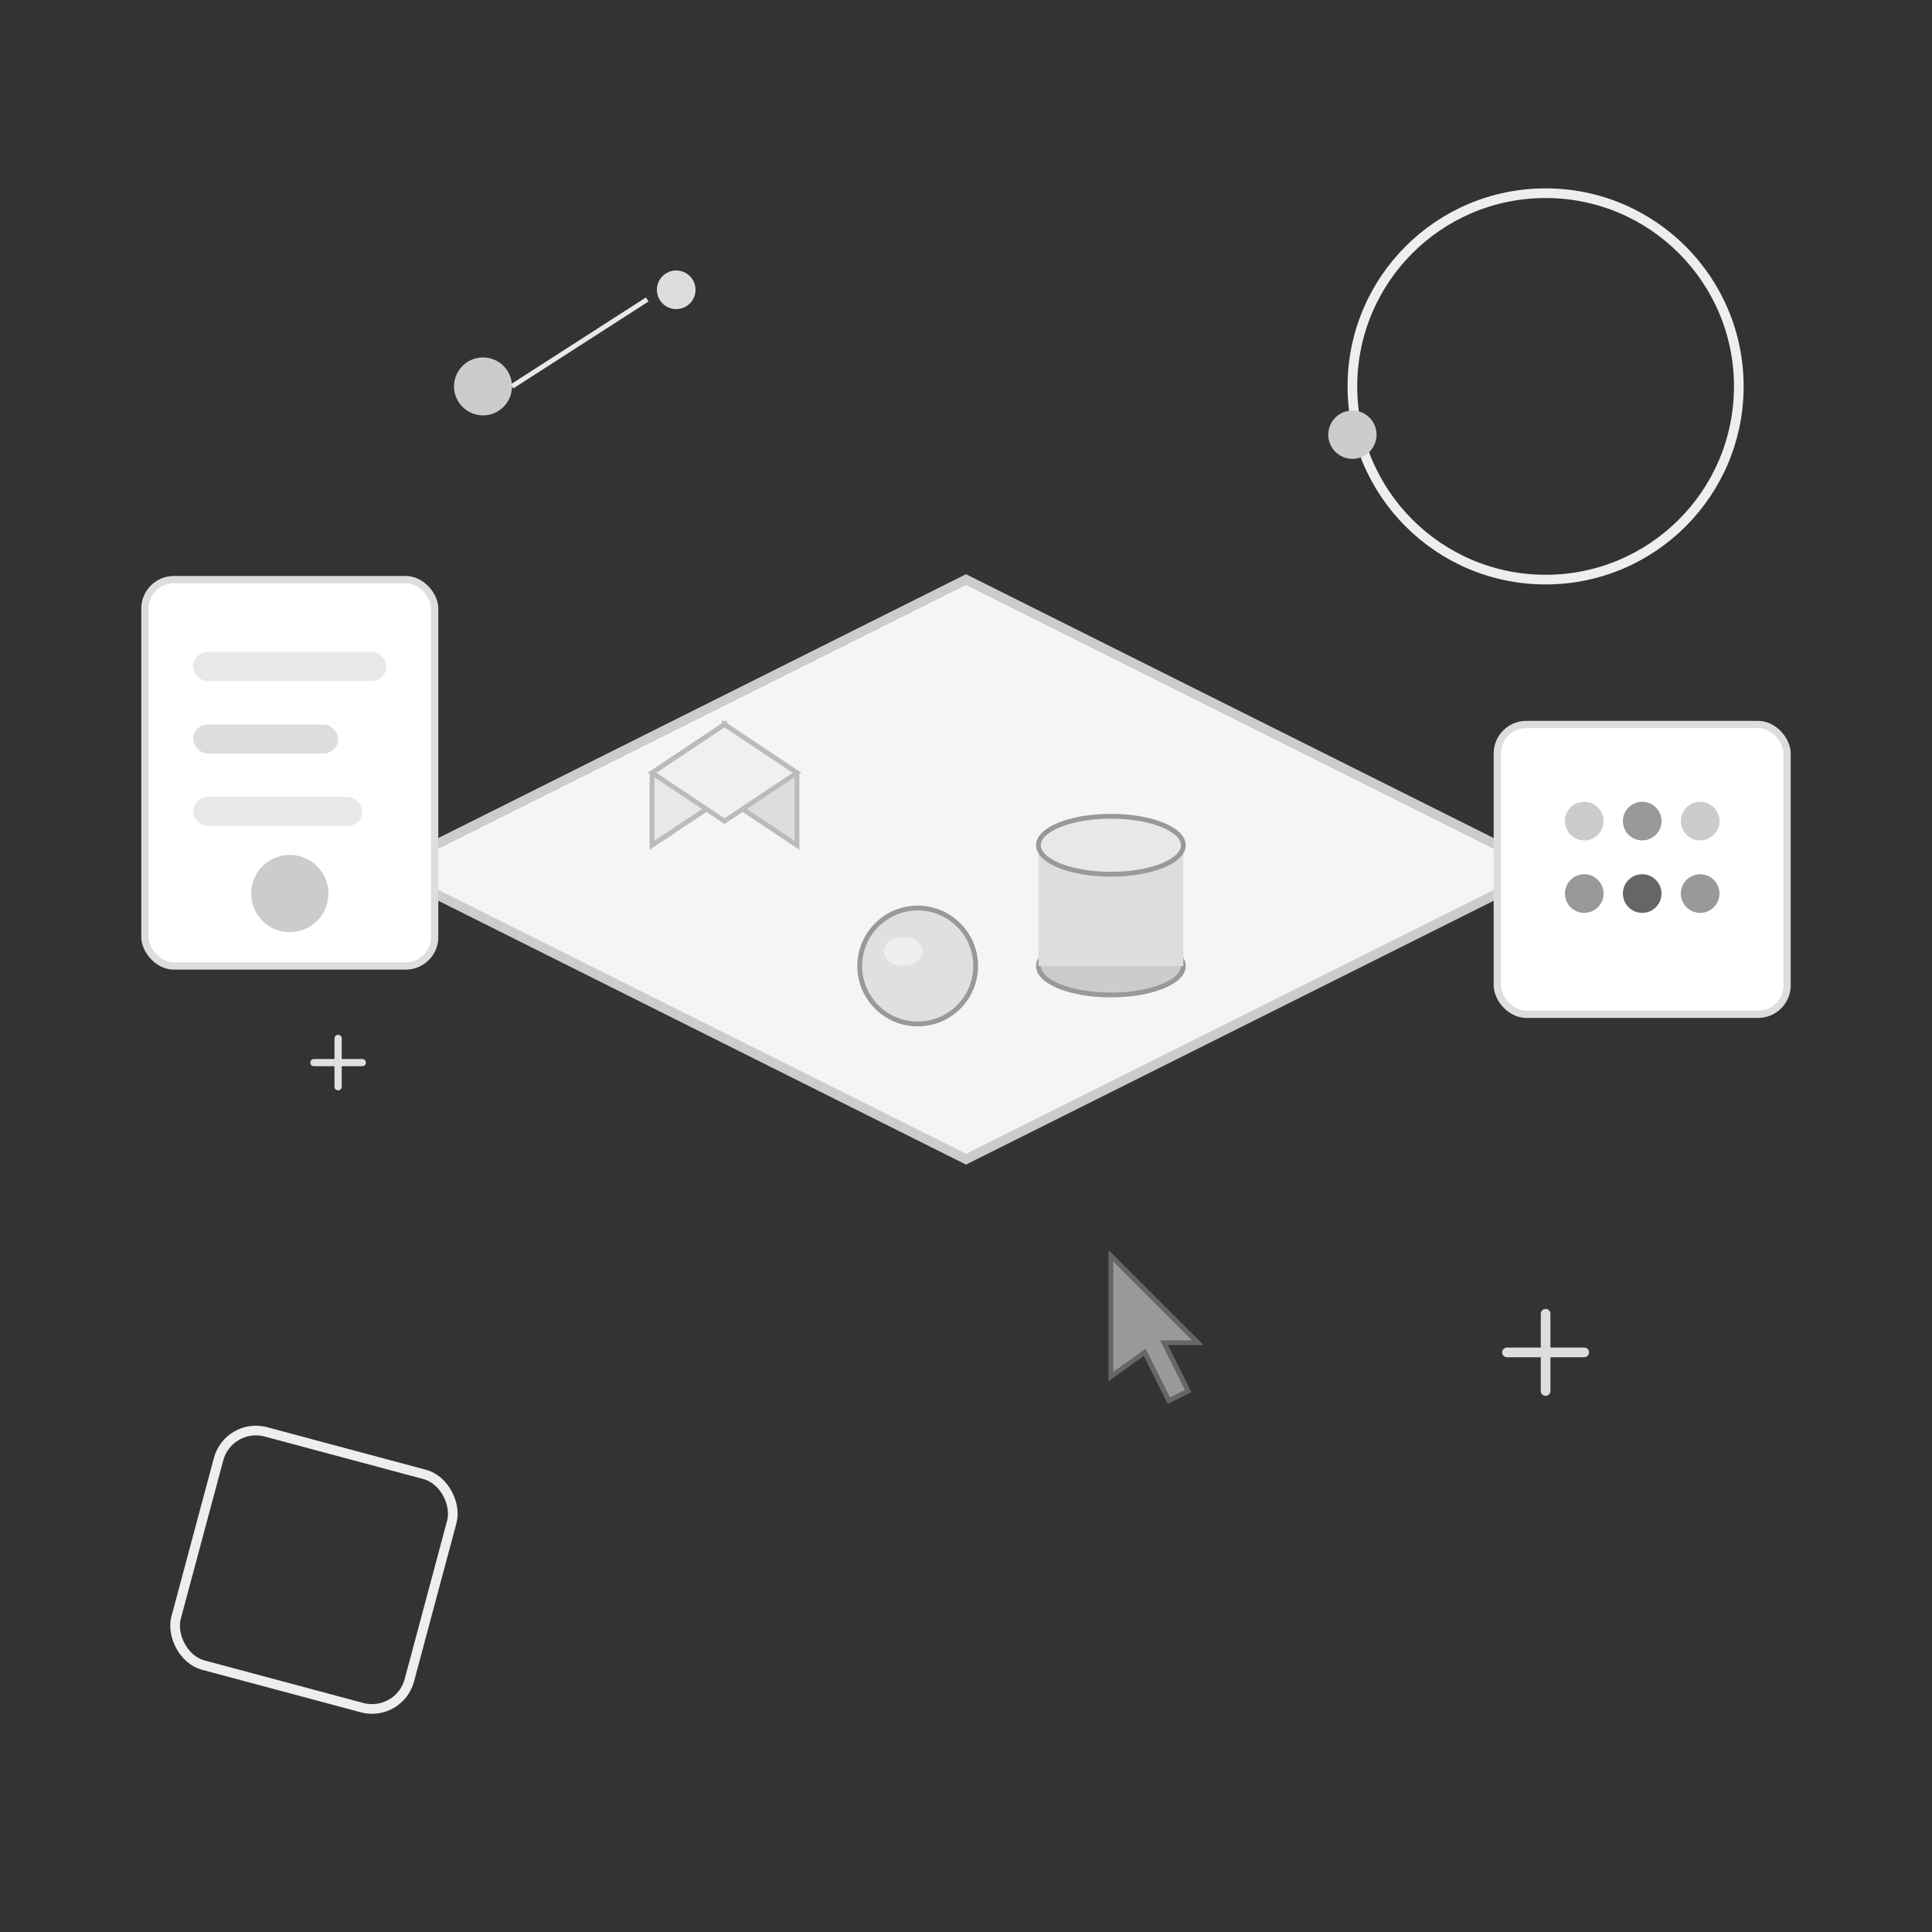 <svg xmlns="http://www.w3.org/2000/svg" width="400" height="400" viewBox="0 0 400 400">
  <rect x="0" y="0" width="400" height="400" fill="#333333" stroke="none"/>
  <!-- Call to action: Friendly, inviting, 3D/spatial themed -->

  <!-- Background elements -->
  <circle cx="320" cy="80" r="40" fill="none" stroke="#eee" stroke-width="2"/>
  <rect x="40" y="300" width="50" height="50" rx="8" fill="none" stroke="#eee" stroke-width="2" transform="rotate(15, 65, 325)"/>

  <!-- Main floating 3D workspace -->
  <g transform="translate(200, 180)">
    <!-- Large isometric platform -->
    <polygon points="0,-60 120,0 0,60 -120,0" fill="#f5f5f5" stroke="#ccc" stroke-width="2"/>

    <!-- Small 3D objects on platform -->
    <!-- Cube 1 -->
    <g transform="translate(-50, -10)">
      <polygon points="0,-20 15,-10 15,5 0,-5" fill="#ddd" stroke="#bbb" stroke-width="1"/>
      <polygon points="0,-20 -15,-10 -15,5 0,-5" fill="#e8e8e8" stroke="#bbb" stroke-width="1"/>
      <polygon points="0,-20 15,-10 0,0 -15,-10" fill="#f0f0f0" stroke="#bbb" stroke-width="1"/>
    </g>

    <!-- Cylinder -->
    <g transform="translate(30, 5)">
      <ellipse cx="0" cy="15" rx="15" ry="6" fill="#ccc" stroke="#999" stroke-width="1"/>
      <rect x="-15" y="-10" width="30" height="25" fill="#ddd"/>
      <ellipse cx="0" cy="-10" rx="15" ry="6" fill="#e8e8e8" stroke="#999" stroke-width="1"/>
    </g>

    <!-- Sphere -->
    <g transform="translate(-10, 20)">
      <circle r="12" fill="#e0e0e0" stroke="#999" stroke-width="1"/>
      <ellipse cx="-3" cy="-3" rx="4" ry="3" fill="#f5f5f5" opacity="0.7"/>
    </g>
  </g>

  <!-- Floating UI elements around -->
  <!-- Left panel -->
  <g transform="translate(30, 120)">
    <rect width="60" height="80" rx="6" fill="#fff" stroke="#ddd" stroke-width="1.5"/>
    <rect x="10" y="15" width="40" height="6" rx="3" fill="#e8e8e8"/>
    <rect x="10" y="30" width="30" height="6" rx="3" fill="#ddd"/>
    <rect x="10" y="45" width="35" height="6" rx="3" fill="#e8e8e8"/>
    <circle cx="30" cy="65" r="8" fill="#ccc"/>
  </g>

  <!-- Right panel -->
  <g transform="translate(310, 150)">
    <rect width="60" height="60" rx="6" fill="#fff" stroke="#ddd" stroke-width="1.5"/>
    <!-- Mini grid -->
    <circle cx="18" cy="20" r="4" fill="#ccc"/>
    <circle cx="30" cy="20" r="4" fill="#999"/>
    <circle cx="42" cy="20" r="4" fill="#ccc"/>
    <circle cx="18" cy="35" r="4" fill="#999"/>
    <circle cx="30" cy="35" r="4" fill="#666"/>
    <circle cx="42" cy="35" r="4" fill="#999"/>
  </g>

  <!-- Cursor/pointer indicating interaction -->
  <g transform="translate(230, 260)">
    <path d="M 0,0 L 0,25 L 7,20 L 12,30 L 16,28 L 11,18 L 18,18 Z" fill="#999" stroke="#666" stroke-width="1"/>
  </g>

  <!-- Connection dots suggesting collaboration -->
  <circle cx="100" cy="80" r="6" fill="#ccc"/>
  <circle cx="140" cy="60" r="4" fill="#ddd"/>
  <circle cx="280" cy="90" r="5" fill="#ccc"/>
  <line x1="106" y1="80" x2="134" y2="62" stroke="#e8e8e8" stroke-width="1"/>

  <!-- Sparkle/highlight elements -->
  <g transform="translate(320, 280)">
    <line x1="-8" y1="0" x2="8" y2="0" stroke="#ddd" stroke-width="2" stroke-linecap="round"/>
    <line x1="0" y1="-8" x2="0" y2="8" stroke="#ddd" stroke-width="2" stroke-linecap="round"/>
  </g>
  <g transform="translate(70, 220)">
    <line x1="-5" y1="0" x2="5" y2="0" stroke="#e0e0e0" stroke-width="1.5" stroke-linecap="round"/>
    <line x1="0" y1="-5" x2="0" y2="5" stroke="#e0e0e0" stroke-width="1.5" stroke-linecap="round"/>
  </g>
</svg>
